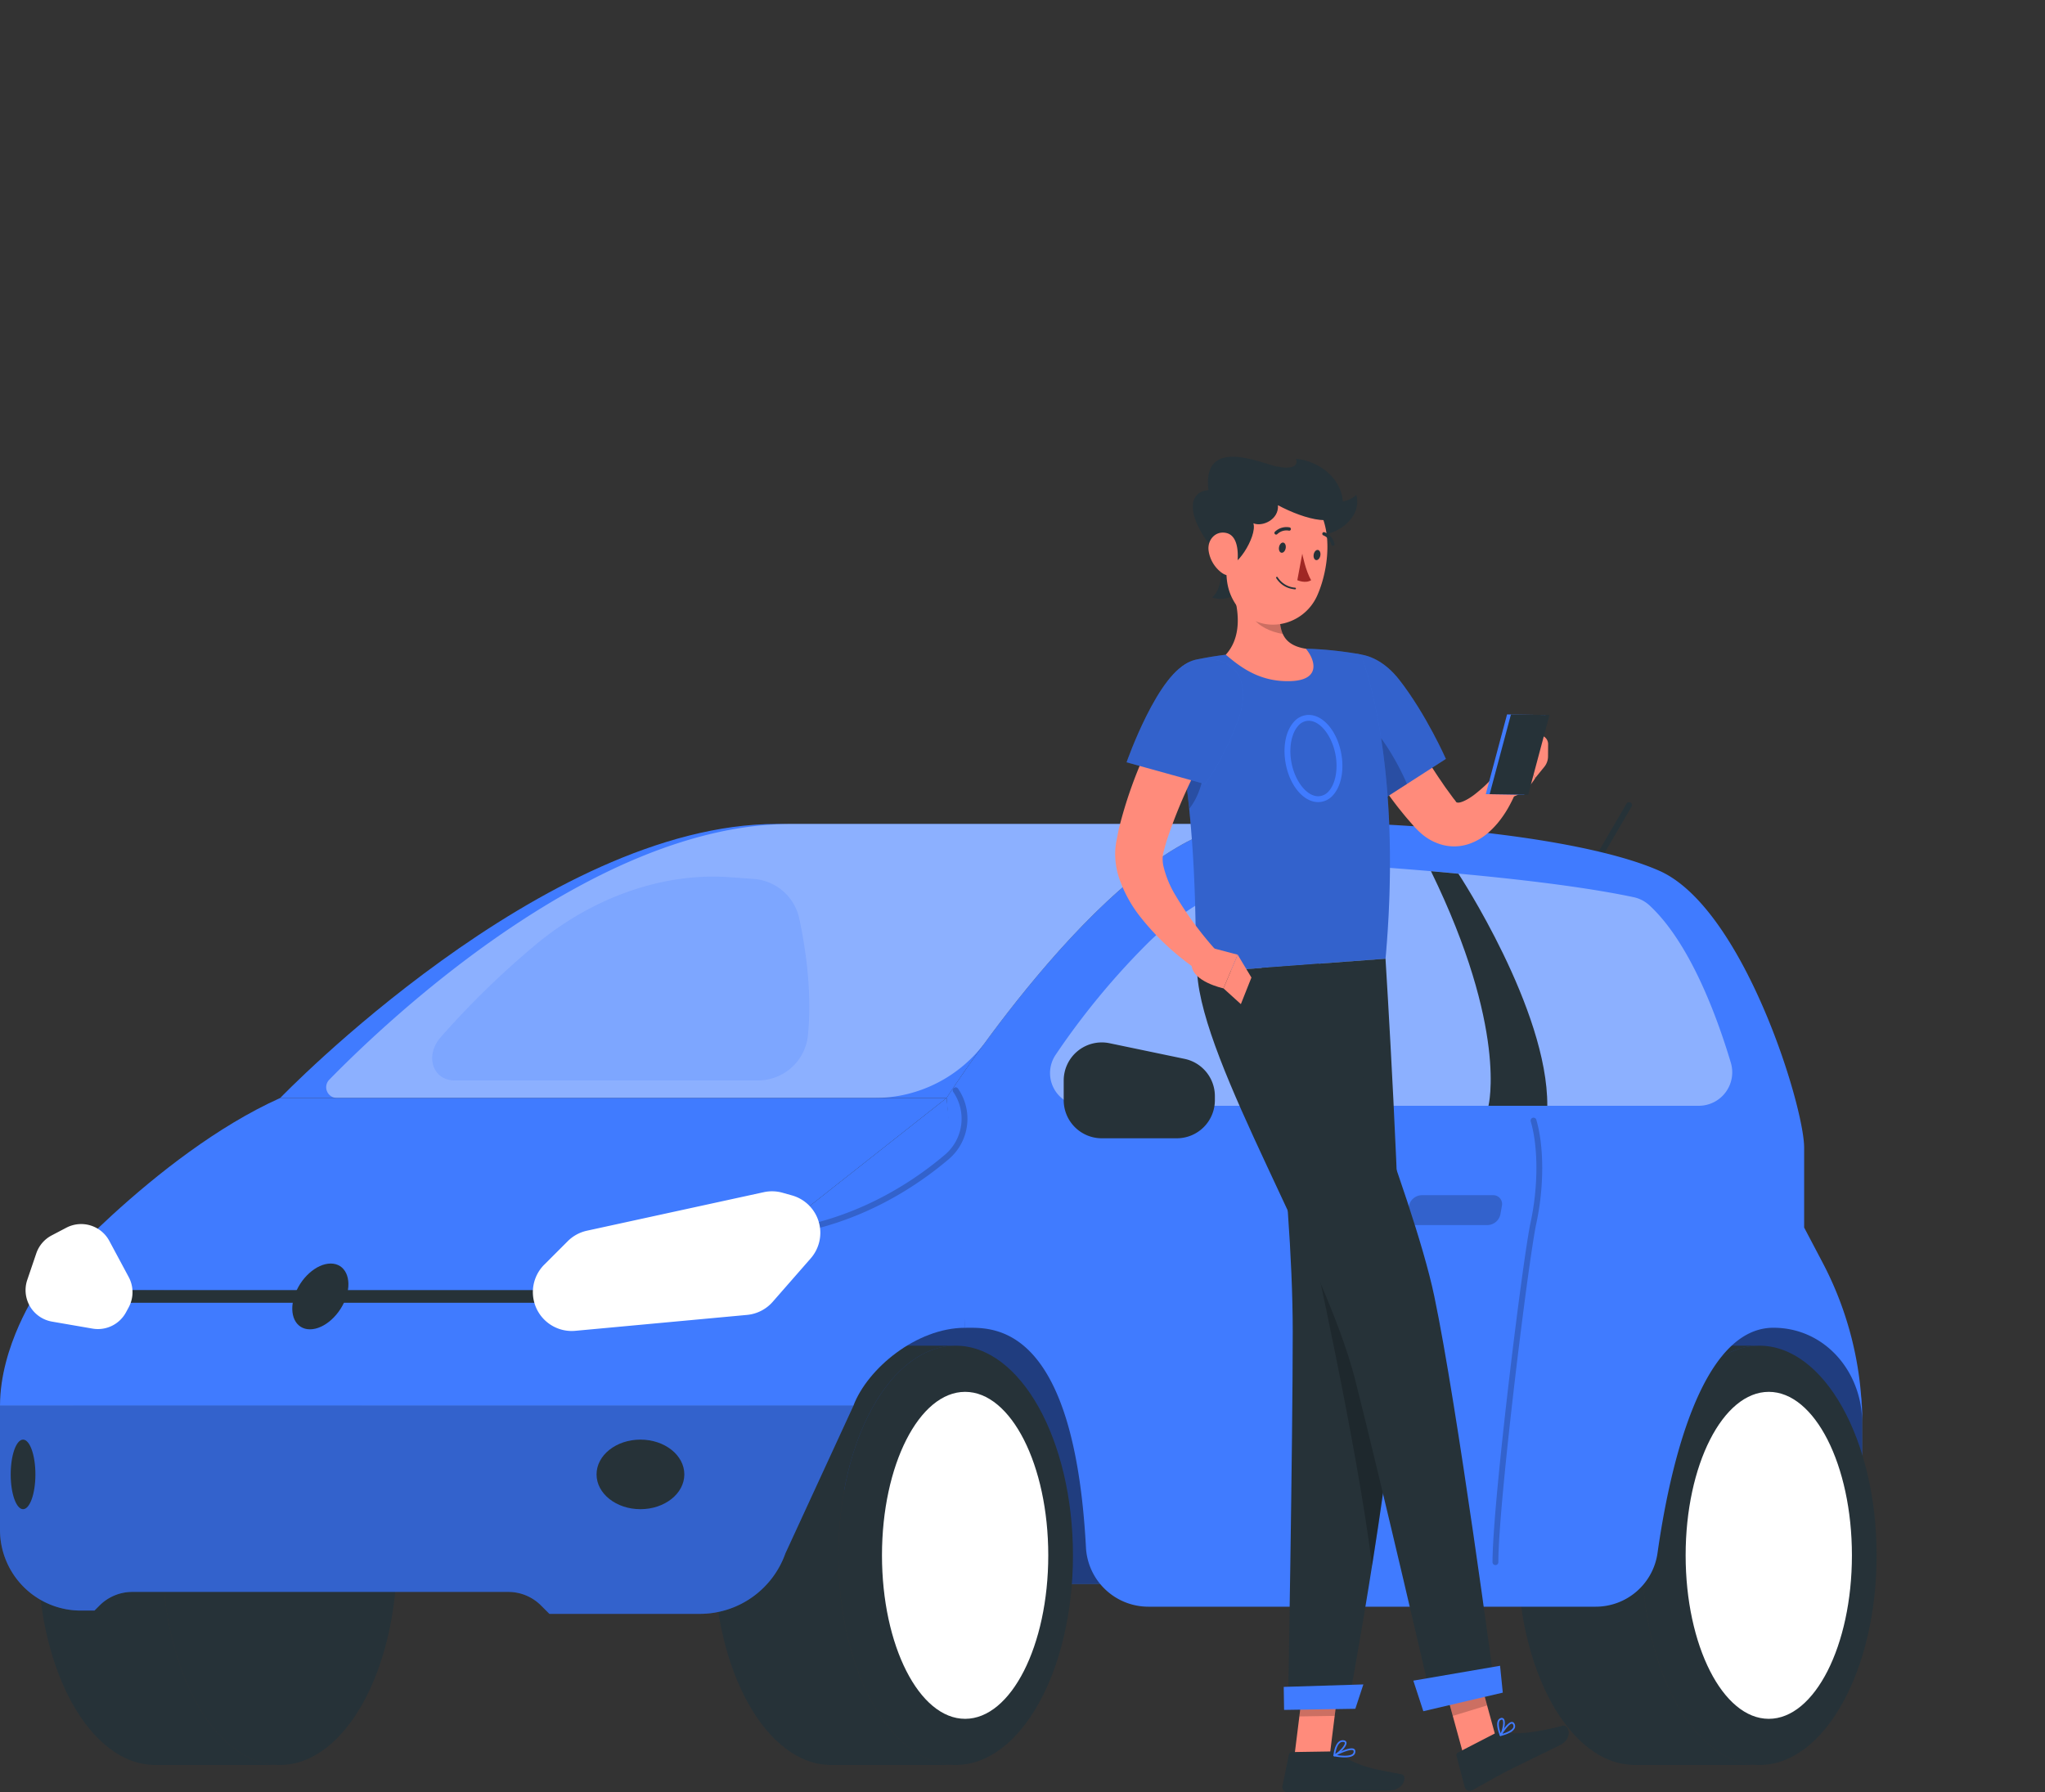 <svg id="Raggruppa_157" data-name="Raggruppa 157" xmlns="http://www.w3.org/2000/svg" xmlns:xlink="http://www.w3.org/1999/xlink" width="658.313" height="577.018" viewBox="0 0 658.313 577.018">
  <rect x="0" y="0" width="658.313" height="577.018" fill="#333333" stroke="none"/>
  <defs>
    <clipPath id="clip-path">
      <rect id="Rettangolo_164" data-name="Rettangolo 164" width="658.313" height="577.018" fill="none"/>
    </clipPath>
    <clipPath id="clip-path-4">
      <rect id="Rettangolo_144" data-name="Rettangolo 144" width="327.674" height="102.143" fill="none"/>
    </clipPath>
    <clipPath id="clip-path-5">
      <rect id="Rettangolo_145" data-name="Rettangolo 145" width="274.711" height="66.979" fill="none"/>
    </clipPath>
    <clipPath id="clip-path-6">
      <rect id="Rettangolo_146" data-name="Rettangolo 146" width="295.714" height="88.224" fill="none"/>
    </clipPath>
    <clipPath id="clip-path-7">
      <rect id="Rettangolo_147" data-name="Rettangolo 147" width="59.518" height="47.501" fill="none"/>
    </clipPath>
    <clipPath id="clip-path-8">
      <rect id="Rettangolo_149" data-name="Rettangolo 149" width="219.624" height="77.55" fill="none"/>
    </clipPath>
    <clipPath id="clip-path-9">
      <rect id="Rettangolo_150" data-name="Rettangolo 150" width="121.392" height="65.618" fill="none"/>
    </clipPath>
    <clipPath id="clip-path-10">
      <rect id="Rettangolo_151" data-name="Rettangolo 151" width="16.003" height="144.109" fill="none"/>
    </clipPath>
    <clipPath id="clip-path-11">
      <rect id="Rettangolo_152" data-name="Rettangolo 152" width="30.512" height="9.627" fill="none"/>
    </clipPath>
    <clipPath id="clip-path-13">
      <rect id="Rettangolo_154" data-name="Rettangolo 154" width="40.573" height="47.773" fill="none"/>
    </clipPath>
    <clipPath id="clip-path-14">
      <rect id="Rettangolo_155" data-name="Rettangolo 155" width="23.116" height="26.831" fill="none"/>
    </clipPath>
    <clipPath id="clip-path-15">
      <rect id="Rettangolo_156" data-name="Rettangolo 156" width="13.066" height="13.772" fill="none"/>
    </clipPath>
    <clipPath id="clip-path-16">
      <rect id="Rettangolo_157" data-name="Rettangolo 157" width="14.581" height="16.272" fill="none"/>
    </clipPath>
    <clipPath id="clip-path-17">
      <rect id="Rettangolo_158" data-name="Rettangolo 158" width="70.627" height="104.307" fill="none"/>
    </clipPath>
    <clipPath id="clip-path-18">
      <rect id="Rettangolo_159" data-name="Rettangolo 159" width="7.695" height="27.012" fill="none"/>
    </clipPath>
    <clipPath id="clip-path-19">
      <rect id="Rettangolo_160" data-name="Rettangolo 160" width="10.404" height="7.771" fill="none"/>
    </clipPath>
    <clipPath id="clip-path-20">
      <rect id="Rettangolo_161" data-name="Rettangolo 161" width="27.068" height="107.423" fill="none"/>
    </clipPath>
    <clipPath id="clip-path-21">
      <rect id="Rettangolo_162" data-name="Rettangolo 162" width="37.499" height="40.145" fill="none"/>
    </clipPath>
  </defs>
  <g id="Raggruppa_156" data-name="Raggruppa 156" clip-path="url(#clip-path)">
    <g id="Raggruppa_126" data-name="Raggruppa 126">
      <g id="Raggruppa_125" data-name="Raggruppa 125" clip-path="url(#clip-path)">
        <path id="Tracciato_159" data-name="Tracciato 159" d="M471.947,318.631H144.273V216.488H433.122l26.949,21.9a32.163,32.163,0,0,1,11.875,24.956Z" transform="translate(127.507 191.33)" fill="#407bff"/>
        <g id="Raggruppa_103" data-name="Raggruppa 103" transform="translate(271.78 407.817)" opacity="0.5">
          <g id="Raggruppa_102" data-name="Raggruppa 102">
            <g id="Raggruppa_101" data-name="Raggruppa 101" clip-path="url(#clip-path-4)">
              <path id="Tracciato_160" data-name="Tracciato 160" d="M471.947,318.631H144.273V216.488H433.122l26.949,21.9a32.163,32.163,0,0,1,11.875,24.956Z" transform="translate(-144.273 -216.487)"/>
            </g>
          </g>
        </g>
        <path id="Tracciato_161" data-name="Tracciato 161" d="M162.062,297.491c0-37.28,16.9-67.5,37.753-67.5H159.766c-20.85,0-37.753,30.224-37.753,67.5s16.9,67.5,37.753,67.5h40.049c-20.85,0-37.753-30.222-37.753-67.5" transform="translate(107.834 203.26)" fill="#263238"/>
        <path id="Tracciato_162" data-name="Tracciato 162" d="M218.777,297.49c0-37.28-16.9-67.5-37.753-67.5s-37.751,30.222-37.751,67.5,16.9,67.5,37.751,67.5,37.753-30.222,37.753-67.5" transform="translate(126.623 203.261)" fill="#263238"/>
        <path id="Tracciato_163" data-name="Tracciato 163" d="M204.249,290.516c0-29.071-11.983-52.637-26.765-52.637s-26.767,23.566-26.767,52.637,11.985,52.637,26.767,52.637,26.765-23.566,26.765-52.637" transform="translate(133.202 210.235)" fill="#fff"/>
        <path id="Tracciato_164" data-name="Tracciato 164" d="M46.549,297.491c0-37.28,16.9-67.5,37.753-67.5H44.253c-20.85,0-37.753,30.224-37.753,67.5s16.9,67.5,37.753,67.5H84.3c-20.85,0-37.753-30.222-37.753-67.5" transform="translate(5.745 203.26)" fill="#263238"/>
        <path id="Tracciato_165" data-name="Tracciato 165" d="M103.264,297.49c0-37.28-16.9-67.5-37.753-67.5S27.76,260.21,27.76,297.49s16.9,67.5,37.751,67.5,37.753-30.222,37.753-67.5" transform="translate(24.534 203.261)" fill="#263238"/>
        <path id="Tracciato_166" data-name="Tracciato 166" d="M299.4,297.491c0-37.28,16.9-67.5,37.753-67.5H297.1c-20.85,0-37.753,30.224-37.753,67.5s16.9,67.5,37.753,67.5h40.049c-20.852,0-37.753-30.222-37.753-67.5" transform="translate(229.207 203.26)" fill="#263238"/>
        <path id="Tracciato_167" data-name="Tracciato 167" d="M356.111,297.49c0-37.28-16.9-67.5-37.753-67.5s-37.751,30.222-37.751,67.5,16.9,67.5,37.751,67.5,37.753-30.222,37.753-67.5" transform="translate(247.998 203.261)" fill="#263238"/>
        <path id="Tracciato_168" data-name="Tracciato 168" d="M341.581,290.516c0-29.071-11.981-52.637-26.765-52.637s-26.765,23.566-26.765,52.637,11.985,52.637,26.765,52.637,26.765-23.566,26.765-52.637" transform="translate(254.577 210.235)" fill="#fff"/>
        <path id="Tracciato_169" data-name="Tracciato 169" d="M225.282,307.245H176.858l-2.705-2.705a14.878,14.878,0,0,0-10.525-4.359H42.585A14.885,14.885,0,0,0,32.06,304.54l-1.645,1.646H26a26,26,0,0,1-26-26V240.265H274.711l-21.888,47.517a29.216,29.216,0,0,1-27.541,19.463" transform="translate(0 212.344)" fill="#407bff"/>
        <g id="Raggruppa_106" data-name="Raggruppa 106" transform="translate(0 452.61)" opacity="0.2">
          <g id="Raggruppa_105" data-name="Raggruppa 105">
            <g id="Raggruppa_104" data-name="Raggruppa 104" clip-path="url(#clip-path-5)">
              <path id="Tracciato_170" data-name="Tracciato 170" d="M225.282,307.245H176.858l-2.705-2.705a14.878,14.878,0,0,0-10.525-4.359H42.585A14.885,14.885,0,0,0,32.06,304.54l-1.645,1.646H26a26,26,0,0,1-26-26V240.265H274.711l-21.888,47.517a29.216,29.216,0,0,1-27.541,19.463" transform="translate(0 -240.266)"/>
            </g>
          </g>
        </g>
        <path id="Tracciato_171" data-name="Tracciato 171" d="M271.826,161.589a.923.923,0,0,1-.475-.128.944.944,0,0,1-.339-1.289L284.2,137.567a.942.942,0,1,1,1.628.949L272.64,161.122a.942.942,0,0,1-.814.467" transform="translate(239.405 121.166)" fill="#263238"/>
        <path id="Tracciato_172" data-name="Tracciato 172" d="M437.819,270.977V245.284c0-13.5-19.627-77.235-46.629-89.165s-92.306-17.269-133.435-15.07-96,88.224-96,88.224l5.968,73.992c8.358,0,34.99-2.511,38.9,70.691a20.131,20.131,0,0,0,20.072,19.1H370.718a20.083,20.083,0,0,0,19.9-17.265c3.694-26.087,13.6-72.541,37.308-72.541,16.641,0,28.572,14.245,28.572,30.57a110.675,110.675,0,0,0-12.708-51.493Z" transform="translate(142.959 124.229)" fill="#407bff"/>
        <path id="Tracciato_173" data-name="Tracciato 173" d="M207.692,140.821c-74.933,0-159.808,88.224-159.808,88.224H262.4s54.867-86.025,96-88.224Z" transform="translate(42.319 124.456)" fill="#407bff"/>
        <g id="Raggruppa_109" data-name="Raggruppa 109" transform="translate(105 265.277)" opacity="0.4">
          <g id="Raggruppa_108" data-name="Raggruppa 108">
            <g id="Raggruppa_107" data-name="Raggruppa 107" clip-path="url(#clip-path-6)">
              <path id="Tracciato_174" data-name="Tracciato 174" d="M205.346,140.821c-63.12,0-129.309,62.6-148.61,82.337a3.463,3.463,0,0,0,2.475,5.887H232.256A44.277,44.277,0,0,0,267.976,211c18.6-25.354,54.458-68.632,83.478-70.182Z" transform="translate(-55.739 -140.821)" fill="#fff"/>
            </g>
          </g>
        </g>
        <path id="Tracciato_175" data-name="Tracciato 175" d="M304.716,187.654l-79.247,62.532L12.245,249.5S0,267.3,0,286.762H274.709c4.5-11.93,20.277-25.117,35.975-25.117,0-22.187-5.968-73.992-5.968-73.992" transform="translate(0 165.847)" fill="#407bff"/>
        <g id="Raggruppa_112" data-name="Raggruppa 112" transform="translate(251.915 350.102)" opacity="0.2">
          <g id="Raggruppa_111" data-name="Raggruppa 111">
            <g id="Raggruppa_110" data-name="Raggruppa 110" clip-path="url(#clip-path-7)">
              <path id="Tracciato_176" data-name="Tracciato 176" d="M134.668,233.351a.942.942,0,0,1-.139-1.872c23.363-3.542,40.859-14.965,51.426-23.922a15.2,15.2,0,0,0,2.732-20.234.941.941,0,1,1,1.552-1.062,17.07,17.07,0,0,1-3.067,22.734c-10.751,9.116-28.56,20.739-52.36,24.346a.916.916,0,0,1-.143.011" transform="translate(-133.728 -185.85)"/>
            </g>
          </g>
        </g>
        <path id="Tracciato_177" data-name="Tracciato 177" d="M6.5,249.506s37.457-43.642,77.959-61.851H298.972l-79.245,62.531Z" transform="translate(5.745 165.848)" fill="#407bff"/>
        <rect id="Rettangolo_148" data-name="Rettangolo 148" width="140.657" height="4.082" transform="translate(37.457 415.351)" fill="#263238"/>
        <path id="Tracciato_178" data-name="Tracciato 178" d="M94.724,227.227l7.563-7.563a12.5,12.5,0,0,1,6.183-3.376l56.919-12.4a12.515,12.515,0,0,1,6.047.181l3.04.855A12.507,12.507,0,0,1,180.5,225.2l-12.233,13.983a12.515,12.515,0,0,1-8.26,4.218l-55.285,5.122a12.509,12.509,0,0,1-10-21.3" transform="translate(80.478 179.943)" fill="#fff"/>
        <path id="Tracciato_179" data-name="Tracciato 179" d="M37.579,226.275,31.326,214.62A10.279,10.279,0,0,0,17.5,210.376l-4.726,2.479a10.279,10.279,0,0,0-4.96,5.8l-2.9,8.532A10.278,10.278,0,0,0,12.9,240.614l13.011,2.245a10.27,10.27,0,0,0,10.794-5.252l.865-1.6a10.278,10.278,0,0,0,.008-9.73" transform="translate(3.861 184.89)" fill="#fff"/>
        <g id="Raggruppa_115" data-name="Raggruppa 115" transform="translate(338.01 278.464)" opacity="0.4">
          <g id="Raggruppa_114" data-name="Raggruppa 114">
            <g id="Raggruppa_113" data-name="Raggruppa 113" clip-path="url(#clip-path-8)">
              <path id="Tracciato_180" data-name="Tracciato 180" d="M189.956,225.371h198.32a10.778,10.778,0,0,0,10.318-13.884c-4.51-15.084-13.205-38.635-26.2-50.655a10.877,10.877,0,0,0-5.147-2.634c-23.374-4.956-60.961-8.255-88.843-10.171a87.658,87.658,0,0,0-68.579,26.06A240.675,240.675,0,0,0,181.215,209a10.527,10.527,0,0,0,8.741,16.374" transform="translate(-179.431 -147.821)" fill="#fff"/>
            </g>
          </g>
        </g>
        <path id="Tracciato_181" data-name="Tracciato 181" d="M130.2,257.241c0,6.184-6.326,11.2-14.128,11.2s-14.128-5.015-14.128-11.2,6.326-11.2,14.128-11.2,14.128,5.013,14.128,11.2" transform="translate(90.094 217.451)" fill="#263238"/>
        <path id="Tracciato_182" data-name="Tracciato 182" d="M62.323,215.949c4.636,0,6.9,4.741,5.052,10.591s-7.1,10.591-11.734,10.591-6.9-4.741-5.054-10.591,7.1-10.591,11.736-10.591" transform="translate(44.141 190.854)" fill="#263238"/>
        <path id="Tracciato_183" data-name="Tracciato 183" d="M9.782,257.241c0,6.184-1.78,11.2-3.977,11.2s-3.977-5.015-3.977-11.2,1.78-11.2,3.977-11.2,3.977,5.013,3.977,11.2" transform="translate(1.616 217.451)" fill="#263238"/>
        <path id="Tracciato_184" data-name="Tracciato 184" d="M181.773,196.767v-6.348a12.259,12.259,0,0,1,14.76-12l24.148,5.035a12.258,12.258,0,0,1,9.756,12v1.313a12.257,12.257,0,0,1-12.258,12.258H194.031a12.257,12.257,0,0,1-12.258-12.258" transform="translate(160.649 157.453)" fill="#263238"/>
        <path id="Tracciato_185" data-name="Tracciato 185" d="M253.374,149.71s-3.221-.322-8.842-.818c24.842,50.885,18.51,75.531,18.51,75.531h18.941c.192-30.977-28.609-74.713-28.609-74.713" transform="translate(216.114 131.589)" fill="#263238"/>
        <g id="Raggruppa_118" data-name="Raggruppa 118" transform="translate(139.127 282.231)" opacity="0.2">
          <g id="Raggruppa_117" data-name="Raggruppa 117">
            <g id="Raggruppa_116" data-name="Raggruppa 116" clip-path="url(#clip-path-9)">
              <path id="Tracciato_186" data-name="Tracciato 186" d="M194.817,200.831a16.161,16.161,0,0,1-16.082,14.609H81.113c-7.124,0-9.7-7.938-4.551-13.867a276.894,276.894,0,0,1,30.254-29.536c18.38-15.475,41.214-23.525,62.555-22.042,2.6.183,5.3.379,8.078.592a16.177,16.177,0,0,1,14.569,12.753c3.5,16.414,3.643,28.877,2.8,37.491" transform="translate(-73.854 -149.821)" fill="#407bff"/>
            </g>
          </g>
        </g>
        <g id="Raggruppa_121" data-name="Raggruppa 121" transform="translate(480.463 359.781)" opacity="0.2">
          <g id="Raggruppa_120" data-name="Raggruppa 120">
            <g id="Raggruppa_119" data-name="Raggruppa 119" clip-path="url(#clip-path-10)">
              <path id="Tracciato_187" data-name="Tracciato 187" d="M255.993,335.1a.942.942,0,0,1-.942-.942c0-19.062,9.717-97.669,12.267-109.458,2.47-11.436,2.477-24.192.017-32.5a.941.941,0,0,1,1.8-.535c2.545,8.588,2.553,21.713.017,33.432-2.538,11.751-12.222,90.072-12.222,109.062a.942.942,0,0,1-.942.942" transform="translate(-255.051 -190.987)"/>
            </g>
          </g>
        </g>
        <g id="Raggruppa_124" data-name="Raggruppa 124" transform="translate(453.014 384.794)" opacity="0.2">
          <g id="Raggruppa_123" data-name="Raggruppa 123">
            <g id="Raggruppa_122" data-name="Raggruppa 122" clip-path="url(#clip-path-11)">
              <path id="Tracciato_188" data-name="Tracciato 188" d="M266.371,213.894H243.4a2.845,2.845,0,0,1-2.865-3.479l.471-2.669a4.349,4.349,0,0,1,4.1-3.479h22.971a2.845,2.845,0,0,1,2.865,3.479l-.471,2.669a4.349,4.349,0,0,1-4.1,3.479" transform="translate(-240.48 -204.266)"/>
            </g>
          </g>
        </g>
      </g>
    </g>
    <path id="Tracciato_189" data-name="Tracciato 189" d="M221.2,312.59l11.372-.179,3.28-26.373-11.372.179Z" transform="translate(195.493 252.798)" fill="#ff8b7b"/>
    <path id="Tracciato_190" data-name="Tracciato 190" d="M253.238,313.005l11.048-3.387-6.855-24.992-11.048,3.387Z" transform="translate(217.751 251.55)" fill="#ff8b7b"/>
    <g id="Raggruppa_155" data-name="Raggruppa 155">
      <g id="Raggruppa_154" data-name="Raggruppa 154" clip-path="url(#clip-path)">
        <path id="Tracciato_191" data-name="Tracciato 191" d="M261.736,297.218l-12.318,6.356a.993.993,0,0,0-.5,1.134l2.637,10.01a1.674,1.674,0,0,0,2.407,1.034c3.928-2.114,6.7-3.839,11.691-6.414,3.071-1.584,12.5-6.045,16.737-8.234,4.148-2.14,2.63-6.667.7-6.151-8.664,2.315-15.743,2.993-19.39,2.038a2.757,2.757,0,0,0-1.961.226" transform="translate(219.959 260.642)" fill="#263238"/>
        <path id="Tracciato_192" data-name="Tracciato 192" d="M234.626,299.341l-12.414.194a.994.994,0,0,0-.957.793l-2.085,10.139a1.653,1.653,0,0,0,1.667,2c4.476-.147,10.943-.51,16.572-.6,6.582-.1,8.49.168,16.208.047,4.668-.073,5.889-4.813,3.93-5.209-8.923-1.807-12.409-1.9-20.168-6.52a5.273,5.273,0,0,0-2.752-.842" transform="translate(193.669 264.554)" fill="#263238"/>
        <path id="Tracciato_193" data-name="Tracciato 193" d="M243.86,116.471c2.579,5.173,5.489,10.658,8.415,15.869,2.956,5.243,6.015,10.414,9.315,15.3.844,1.192,1.637,2.456,2.507,3.613l2.114,2.9a10.9,10.9,0,0,1,.754.972c.062.124.119.309.663.345,1.081.079,3.353-1.059,5.38-2.634,1.034-.8,2.082-1.7,3.127-2.65,1.012-.938,2.063-2.07,2.961-2.971l7.437,4.19a38.888,38.888,0,0,1-2.232,4.847,33.731,33.731,0,0,1-2.892,4.551,27.359,27.359,0,0,1-3.962,4.3,18.318,18.318,0,0,1-5.97,3.564,14.846,14.846,0,0,1-8.594.469,17.048,17.048,0,0,1-7.2-3.845,17.542,17.542,0,0,1-1.289-1.221l-.61-.624-.435-.488-1.654-1.9c-1.117-1.26-2.125-2.56-3.184-3.852A165.134,165.134,0,0,1,237.4,141.017c-1.66-2.794-3.3-5.589-4.8-8.468-1.524-2.9-2.976-5.676-4.378-8.837Z" transform="translate(201.701 102.936)" fill="#ff8b7b"/>
        <path id="Tracciato_194" data-name="Tracciato 194" d="M225.84,120.689c-3.065,10.429,18.514,38.861,18.514,38.861l21.76-14s-6.4-14.507-15.078-25.569c-8.916-11.357-21.831-10.734-25.2.71" transform="translate(199.332 98.786)" fill="#407bff"/>
        <g id="Raggruppa_129" data-name="Raggruppa 129" transform="translate(424.872 210.563)" opacity="0.2">
          <g id="Raggruppa_128" data-name="Raggruppa 128">
            <g id="Raggruppa_127" data-name="Raggruppa 127" clip-path="url(#clip-path-13)">
              <path id="Tracciato_195" data-name="Tracciato 195" d="M225.84,120.689c-3.065,10.429,18.514,38.861,18.514,38.861l21.76-14s-6.4-14.507-15.078-25.569c-8.916-11.357-21.831-10.734-25.2.71" transform="translate(-225.54 -111.776)"/>
            </g>
          </g>
        </g>
        <g id="Raggruppa_132" data-name="Raggruppa 132" transform="translate(429.807 231.503)" opacity="0.2">
          <g id="Raggruppa_131" data-name="Raggruppa 131">
            <g id="Raggruppa_130" data-name="Raggruppa 130" clip-path="url(#clip-path-14)">
              <path id="Tracciato_196" data-name="Tracciato 196" d="M236.787,123.107c4.476,1.912,11.062,12.691,14.49,20.68l-9.234,5.934a173.884,173.884,0,0,1-13.882-21.756c2.918-3.2,6.26-5.864,8.626-4.858" transform="translate(-228.161 -122.892)"/>
            </g>
          </g>
        </g>
        <path id="Tracciato_197" data-name="Tracciato 197" d="M254.546,139.856l7.876-12.738,6.863,10.973s-2.519,4.811-7.582,6.2Z" transform="translate(224.965 112.346)" fill="#ff8b7b"/>
        <path id="Tracciato_198" data-name="Tracciato 198" d="M269.7,128.555l-.026,3.939a5.389,5.389,0,0,1-1.209,3.363l-2.875,3.536-6.861-10.973,7.1-2.594a2.885,2.885,0,0,1,3.875,2.73" transform="translate(228.66 111.046)" fill="#ff8b7b"/>
        <path id="Tracciato_199" data-name="Tracciato 199" d="M266.293,147.963l-12.4-.188,6.859-25.676,12.4.19Z" transform="translate(224.392 107.91)" fill="#407bff"/>
        <path id="Tracciato_200" data-name="Tracciato 200" d="M266.96,147.963l-12.4-.188,6.859-25.676,12.4.19Z" transform="translate(224.981 107.91)" fill="#263238"/>
        <g id="Raggruppa_135" data-name="Raggruppa 135" transform="translate(418.275 538.844)" opacity="0.2">
          <g id="Raggruppa_134" data-name="Raggruppa 134">
            <g id="Raggruppa_133" data-name="Raggruppa 133" clip-path="url(#clip-path-15)">
              <path id="Tracciato_201" data-name="Tracciato 201" d="M235.1,286.043l-1.688,13.593-11.378.179,1.69-13.593Z" transform="translate(-222.039 -286.043)"/>
            </g>
          </g>
        </g>
        <g id="Raggruppa_138" data-name="Raggruppa 138" transform="translate(464.134 536.182)" opacity="0.2">
          <g id="Raggruppa_137" data-name="Raggruppa 137">
            <g id="Raggruppa_136" data-name="Raggruppa 136" clip-path="url(#clip-path-16)">
              <path id="Tracciato_202" data-name="Tracciato 202" d="M246.383,288.017l11.052-3.387,3.528,12.883L249.911,300.9Z" transform="translate(-246.383 -284.629)"/>
            </g>
          </g>
        </g>
        <path id="Tracciato_203" data-name="Tracciato 203" d="M200.307,127c9.28,39.983,7.258,79.622,8.279,88.175,8.891-.646,42.387-3.142,60.645-4.506,5.815-64.974-7.967-97.957-7.967-97.957s-3.9-.759-9.2-1.3c-1.663-.171-3.457-.32-5.324-.418-1.032-.062-2.08-.1-3.144-.117-6.861-.113-18.064.978-25.783,1.921-1.614.2-3.261.443-4.851.7-1.477.252-2.927.52-4.291.793l-.185.038A10.52,10.52,0,0,0,200.307,127" transform="translate(176.788 97.986)" fill="#407bff"/>
        <g id="Raggruppa_141" data-name="Raggruppa 141" transform="translate(376.822 208.858)" opacity="0.2">
          <g id="Raggruppa_140" data-name="Raggruppa 140">
            <g id="Raggruppa_139" data-name="Raggruppa 139" clip-path="url(#clip-path-17)">
              <path id="Tracciato_204" data-name="Tracciato 204" d="M200.307,127c9.28,39.983,7.258,79.622,8.279,88.175,8.891-.646,42.387-3.142,60.645-4.506,5.815-64.974-7.967-97.957-7.967-97.957s-3.9-.759-9.2-1.3c-1.663-.171-3.457-.32-5.324-.418-1.032-.062-2.08-.1-3.144-.117-6.861-.113-18.064.978-25.783,1.921-1.614.2-3.261.443-4.851.7-1.477.252-2.927.52-4.291.793l-.185.038A10.52,10.52,0,0,0,200.307,127" transform="translate(-200.034 -110.871)"/>
            </g>
          </g>
        </g>
        <g id="Raggruppa_144" data-name="Raggruppa 144" transform="translate(380.482 233.396)" opacity="0.2">
          <g id="Raggruppa_143" data-name="Raggruppa 143">
            <g id="Raggruppa_142" data-name="Raggruppa 142" clip-path="url(#clip-path-18)">
              <path id="Tracciato_205" data-name="Tracciato 205" d="M208.934,123.9l-6.957,8.952a1.787,1.787,0,0,1,.04.33c.968,6.064,1.724,12.013,2.287,17.728,6.646-8.234,5.657-23.1,4.63-27.01" transform="translate(-201.977 -123.897)"/>
            </g>
          </g>
        </g>
        <path id="Tracciato_206" data-name="Tracciato 206" d="M212.489,103.825c1.45,6.107,1.362,12.891-3.016,17.736,4.841,4.146,11.12,8.886,20.995,8.5s7.65-7.032,4.785-10.414c-8.437-1.364-8.451-6.842-8.517-12.861a2.914,2.914,0,0,0-2.025-2.743l-9.264-2.975a2.318,2.318,0,0,0-2.958,2.758" transform="translate(185.13 89.222)" fill="#ff8b7b"/>
        <path id="Tracciato_207" data-name="Tracciato 207" d="M230.349,150.256c-5.079,0-9.773-6.1-10.692-13.9-.565-4.811.48-9.246,2.8-11.86a6.386,6.386,0,0,1,4.821-2.308h.015c5.081,0,9.775,6.1,10.694,13.906.567,4.811-.48,9.246-2.8,11.86a6.368,6.368,0,0,1-4.821,2.306Zm-3.055-26.188h-.011a4.5,4.5,0,0,0-3.415,1.675c-1.94,2.187-2.835,6.168-2.34,10.387.782,6.64,4.821,12.243,8.822,12.243h.011a4.488,4.488,0,0,0,3.415-1.671c1.942-2.187,2.837-6.169,2.342-10.391h0c-.78-6.639-4.819-12.243-8.822-12.243" transform="translate(193.997 107.985)" fill="#407bff"/>
        <g id="Raggruppa_147" data-name="Raggruppa 147" transform="translate(402.553 196.347)" opacity="0.2">
          <g id="Raggruppa_146" data-name="Raggruppa 146">
            <g id="Raggruppa_145" data-name="Raggruppa 145" clip-path="url(#clip-path-19)">
              <path id="Tracciato_208" data-name="Tracciato 208" d="M223.013,104.23l-9.321,1.2c.215.407.465.814.718,1.2,1.763,2.829,5.7,4.691,9.688,5.369-1.008-2.191-1.046-4.922-1.085-7.771" transform="translate(-213.694 -104.23)"/>
            </g>
          </g>
        </g>
        <path id="Tracciato_209" data-name="Tracciato 209" d="M225.06,97.394c5.186.876,14.874-5.018,12.614-12.849-2.907,3.634-12.614,2.423-12.614,2.423Z" transform="translate(198.906 74.72)" fill="#263238"/>
        <path id="Tracciato_210" data-name="Tracciato 210" d="M220.689,96.11c.565,5.229-5.894,14.55-13.576,11.828,3.8-2.684,3.167-12.448,3.167-12.448Z" transform="translate(183.044 84.393)" fill="#263238"/>
        <path id="Tracciato_211" data-name="Tracciato 211" d="M210.922,96.827c-1.392,11.2-2.777,17.679,1.752,24.408,6.81,10.122,21.424,7.609,26.134-2.946,4.238-9.5,5.8-26.217-4.208-32.65a15.39,15.39,0,0,0-23.677,11.188" transform="translate(185.22 73.462)" fill="#ff8b7b"/>
        <path id="Tracciato_212" data-name="Tracciato 212" d="M214.458,112.561c2.735,2.88,10.248-8.88,8.875-13.079,2.826,1.226,8.253-1.13,7.912-5.813,8.464,4.521,20.712,8.106,20.91-.081s-7.537-14.209-15.112-14.854c.9,2.421-1.488,3.47-6.4,2.421s-23.879-9.747-21.778,7.671c-7.042.467-7.978,9.445,5.591,23.736" transform="translate(180.146 68.988)" fill="#263238"/>
        <path id="Tracciato_213" data-name="Tracciato 213" d="M206.555,96.841a10.739,10.739,0,0,0,4.152,7.062c3.018,2.242,4.892-.136,5.177-3.688.258-3.2-.023-8.213-3.592-9.055-3.519-.831-6.188,2.232-5.736,5.682" transform="translate(182.507 80.444)" fill="#ff8b7b"/>
        <path id="Tracciato_214" data-name="Tracciato 214" d="M215.6,166.816l39.867-2.963s5.15,81.811,4.762,116.509c-.4,36.076-16.9,124.573-16.9,124.573l-19.249.292S225.6,319.4,225.6,283.967c0-47.718-10-117.151-10-117.151" transform="translate(190.548 144.812)" fill="#263238"/>
        <g id="Raggruppa_150" data-name="Raggruppa 150" transform="translate(421.56 396.662)" opacity="0.2">
          <g id="Raggruppa_149" data-name="Raggruppa 149">
            <g id="Raggruppa_148" data-name="Raggruppa 148" clip-path="url(#clip-path-20)">
              <path id="Tracciato_215" data-name="Tracciato 215" d="M223.783,210.566c.524,2.364,15.345,68.689,20.132,107.423,2.558-16.1,5.173-34.161,6.936-50.107Z" transform="translate(-223.783 -210.565)"/>
            </g>
          </g>
        </g>
        <path id="Tracciato_216" data-name="Tracciato 216" d="M243.706,164.7s30.331,74.344,37.182,106.945c7.5,35.7,19.484,125.988,19.484,125.988L279.8,400.852s-15.594-67.5-24.3-101.985c-9.92-39.283-49.2-101.516-50.919-131.253Z" transform="translate(180.802 145.562)" fill="#263238"/>
        <path id="Tracciato_217" data-name="Tracciato 217" d="M270.318,293.341l-25.58,5.987-3.221-9.843,27.923-4.791Z" transform="translate(213.45 251.61)" fill="#407bff"/>
        <path id="Tracciato_218" data-name="Tracciato 218" d="M242.425,295.727l-22.939.36-.115-7.411,25.635-.793Z" transform="translate(193.878 254.428)" fill="#407bff"/>
        <path id="Tracciato_219" data-name="Tracciato 219" d="M218.59,94.174c-.17.9.171,1.722.761,1.831s1.2-.529,1.373-1.432-.173-1.722-.761-1.831-1.2.529-1.373,1.432" transform="translate(193.15 81.953)" fill="#263238"/>
        <path id="Tracciato_220" data-name="Tracciato 220" d="M224.513,95.43c-.168.9.173,1.722.763,1.831s1.2-.531,1.371-1.432-.171-1.722-.759-1.831-1.206.531-1.375,1.432" transform="translate(198.385 83.063)" fill="#263238"/>
        <path id="Tracciato_221" data-name="Tracciato 221" d="M223.288,94.637s1.076,5.584,2.863,8.515c-1.874,1.191-4.457,0-4.457,0Z" transform="translate(195.931 83.639)" fill="#a02724"/>
        <path id="Tracciato_222" data-name="Tracciato 222" d="M222.989,102.435a7.538,7.538,0,0,1-4.89-3.459.266.266,0,0,1,.111-.362.27.27,0,0,1,.364.111,7.282,7.282,0,0,0,5.646,3.357.27.27,0,0,1-.049.537,8.812,8.812,0,0,1-1.181-.185" transform="translate(192.726 87.127)" fill="#263238"/>
        <path id="Tracciato_223" data-name="Tracciato 223" d="M218.153,92.475a.545.545,0,0,1-.23-.149.539.539,0,0,1,.038-.761,5.342,5.342,0,0,1,4.717-1.379.539.539,0,0,1-.269,1.044,4.273,4.273,0,0,0-3.724,1.132.538.538,0,0,1-.531.113" transform="translate(192.475 79.613)" fill="#263238"/>
        <path id="Tracciato_224" data-name="Tracciato 224" d="M229.212,95.316a.535.535,0,0,1-.35-.369,4.272,4.272,0,0,0-2.539-2.952.539.539,0,0,1,.332-1.025,5.349,5.349,0,0,1,3.246,3.692.538.538,0,0,1-.377.661.528.528,0,0,1-.311-.008" transform="translate(199.695 80.376)" fill="#263238"/>
        <path id="Tracciato_225" data-name="Tracciato 225" d="M259.448,297.8a13.46,13.46,0,0,1-2.831,1,.27.27,0,0,1-.3-.4c.249-.42,2.475-4.1,3.888-4.107a.858.858,0,0,1,.759.465,1.619,1.619,0,0,1,.158,1.52,3.442,3.442,0,0,1-1.678,1.518m-2.311.307c1.893-.541,3.18-1.285,3.493-2.033a1.1,1.1,0,0,0-.122-1.036c-.107-.181-.215-.2-.3-.2-.735,0-2.146,1.823-3.074,3.272" transform="translate(226.501 260.098)" fill="#407bff"/>
        <path id="Tracciato_226" data-name="Tracciato 226" d="M257.058,299.393a.269.269,0,0,1-.371-.136c-.055-.128-1.317-3.168-.639-4.734a1.474,1.474,0,0,1,.861-.833.876.876,0,0,1,1.085.234c.795,1.017-.085,4.272-.836,5.38a.281.281,0,0,1-.1.089m-.073-5.148a.95.95,0,0,0-.441.494c-.435,1,.119,2.869.439,3.781.633-1.324,1.057-3.662.588-4.263-.043-.055-.143-.183-.475-.06a1.176,1.176,0,0,0-.111.049" transform="translate(226.117 259.486)" fill="#407bff"/>
        <path id="Tracciato_227" data-name="Tracciato 227" d="M228.05,301.363a.27.27,0,0,1-.042-.494c.512-.275,5.045-2.664,6.437-1.916a.859.859,0,0,1,.458.71,1.508,1.508,0,0,1-.484,1.317c-1.23,1.125-4.495.727-6.333.392l-.036-.009m6.043-1.976c-.863-.283-3.325.7-5.115,1.588,2.517.379,4.385.239,5.077-.392a.982.982,0,0,0,.311-.87.32.32,0,0,0-.175-.284.67.67,0,0,0-.1-.041" transform="translate(201.386 264.085)" fill="#407bff"/>
        <path id="Tracciato_228" data-name="Tracciato 228" d="M228.052,302.593a.24.24,0,0,1-.07-.034.269.269,0,0,1-.115-.243c.009-.13.269-3.2,1.7-4.406a1.971,1.971,0,0,1,1.486-.484c.742.062.961.435,1.015.737.228,1.281-2.453,3.783-3.815,4.419a.258.258,0,0,1-.2.011m3.227-4.58a1.206,1.206,0,0,0-.275-.053,1.436,1.436,0,0,0-1.093.36c-.938.795-1.313,2.634-1.445,3.528,1.386-.863,3.2-2.824,3.067-3.592-.008-.049-.03-.17-.254-.243m-.252-.32.006,0Z" transform="translate(201.386 262.855)" fill="#407bff"/>
        <path id="Tracciato_229" data-name="Tracciato 229" d="M226.869,125.433c-3.756,6.689-7.531,13.829-10.918,20.852a160.839,160.839,0,0,0-8.773,21.26c-.279.878-.49,1.741-.742,2.615-.106.4-.277.959-.333,1.219-.032.224-.122.422-.151.667a10.762,10.762,0,0,0,.109,3.557,32.584,32.584,0,0,0,3.672,9.174,114.072,114.072,0,0,0,13.593,18.437l-5.455,6.565a82.382,82.382,0,0,1-19.181-17.623,42.067,42.067,0,0,1-6.921-12.729,24.561,24.561,0,0,1-1.181-8.534c.023-.772.145-1.575.237-2.36.107-.744.219-1.164.328-1.761.226-1.106.428-2.24.684-3.325a141.937,141.937,0,0,1,8.55-24.372,209.421,209.421,0,0,1,11.678-22.46Z" transform="translate(168.416 103.061)" fill="#ff8b7b"/>
        <path id="Tracciato_230" data-name="Tracciato 230" d="M213.3,113.48c-10.483,2.871-20.782,32.352-20.782,32.352l25.245,7s5.565-7.043,10.508-20.194C233.657,118.318,226,110,213.3,113.48" transform="translate(170.146 99.595)" fill="#407bff"/>
        <g id="Raggruppa_153" data-name="Raggruppa 153" transform="translate(362.665 212.286)" opacity="0.2">
          <g id="Raggruppa_152" data-name="Raggruppa 152">
            <g id="Raggruppa_151" data-name="Raggruppa 151" clip-path="url(#clip-path-21)">
              <path id="Tracciato_231" data-name="Tracciato 231" d="M213.3,113.48c-10.483,2.871-20.782,32.352-20.782,32.352l25.245,7s5.565-7.043,10.508-20.194C233.657,118.318,226,110,213.3,113.48" transform="translate(-192.519 -112.691)"/>
            </g>
          </g>
        </g>
        <path id="Tracciato_232" data-name="Tracciato 232" d="M206.949,161.556l11.521,3.033L213.9,175.428s-10.35-2.195-10.278-7.833Z" transform="translate(179.955 142.782)" fill="#ff8b7b"/>
        <path id="Tracciato_233" data-name="Tracciato 233" d="M218.074,170.52l-3.4,8.564-5.6-5.079,4.574-10.839Z" transform="translate(184.777 144.204)" fill="#ff8b7b"/>
      </g>
    </g>
  </g>
</svg>

